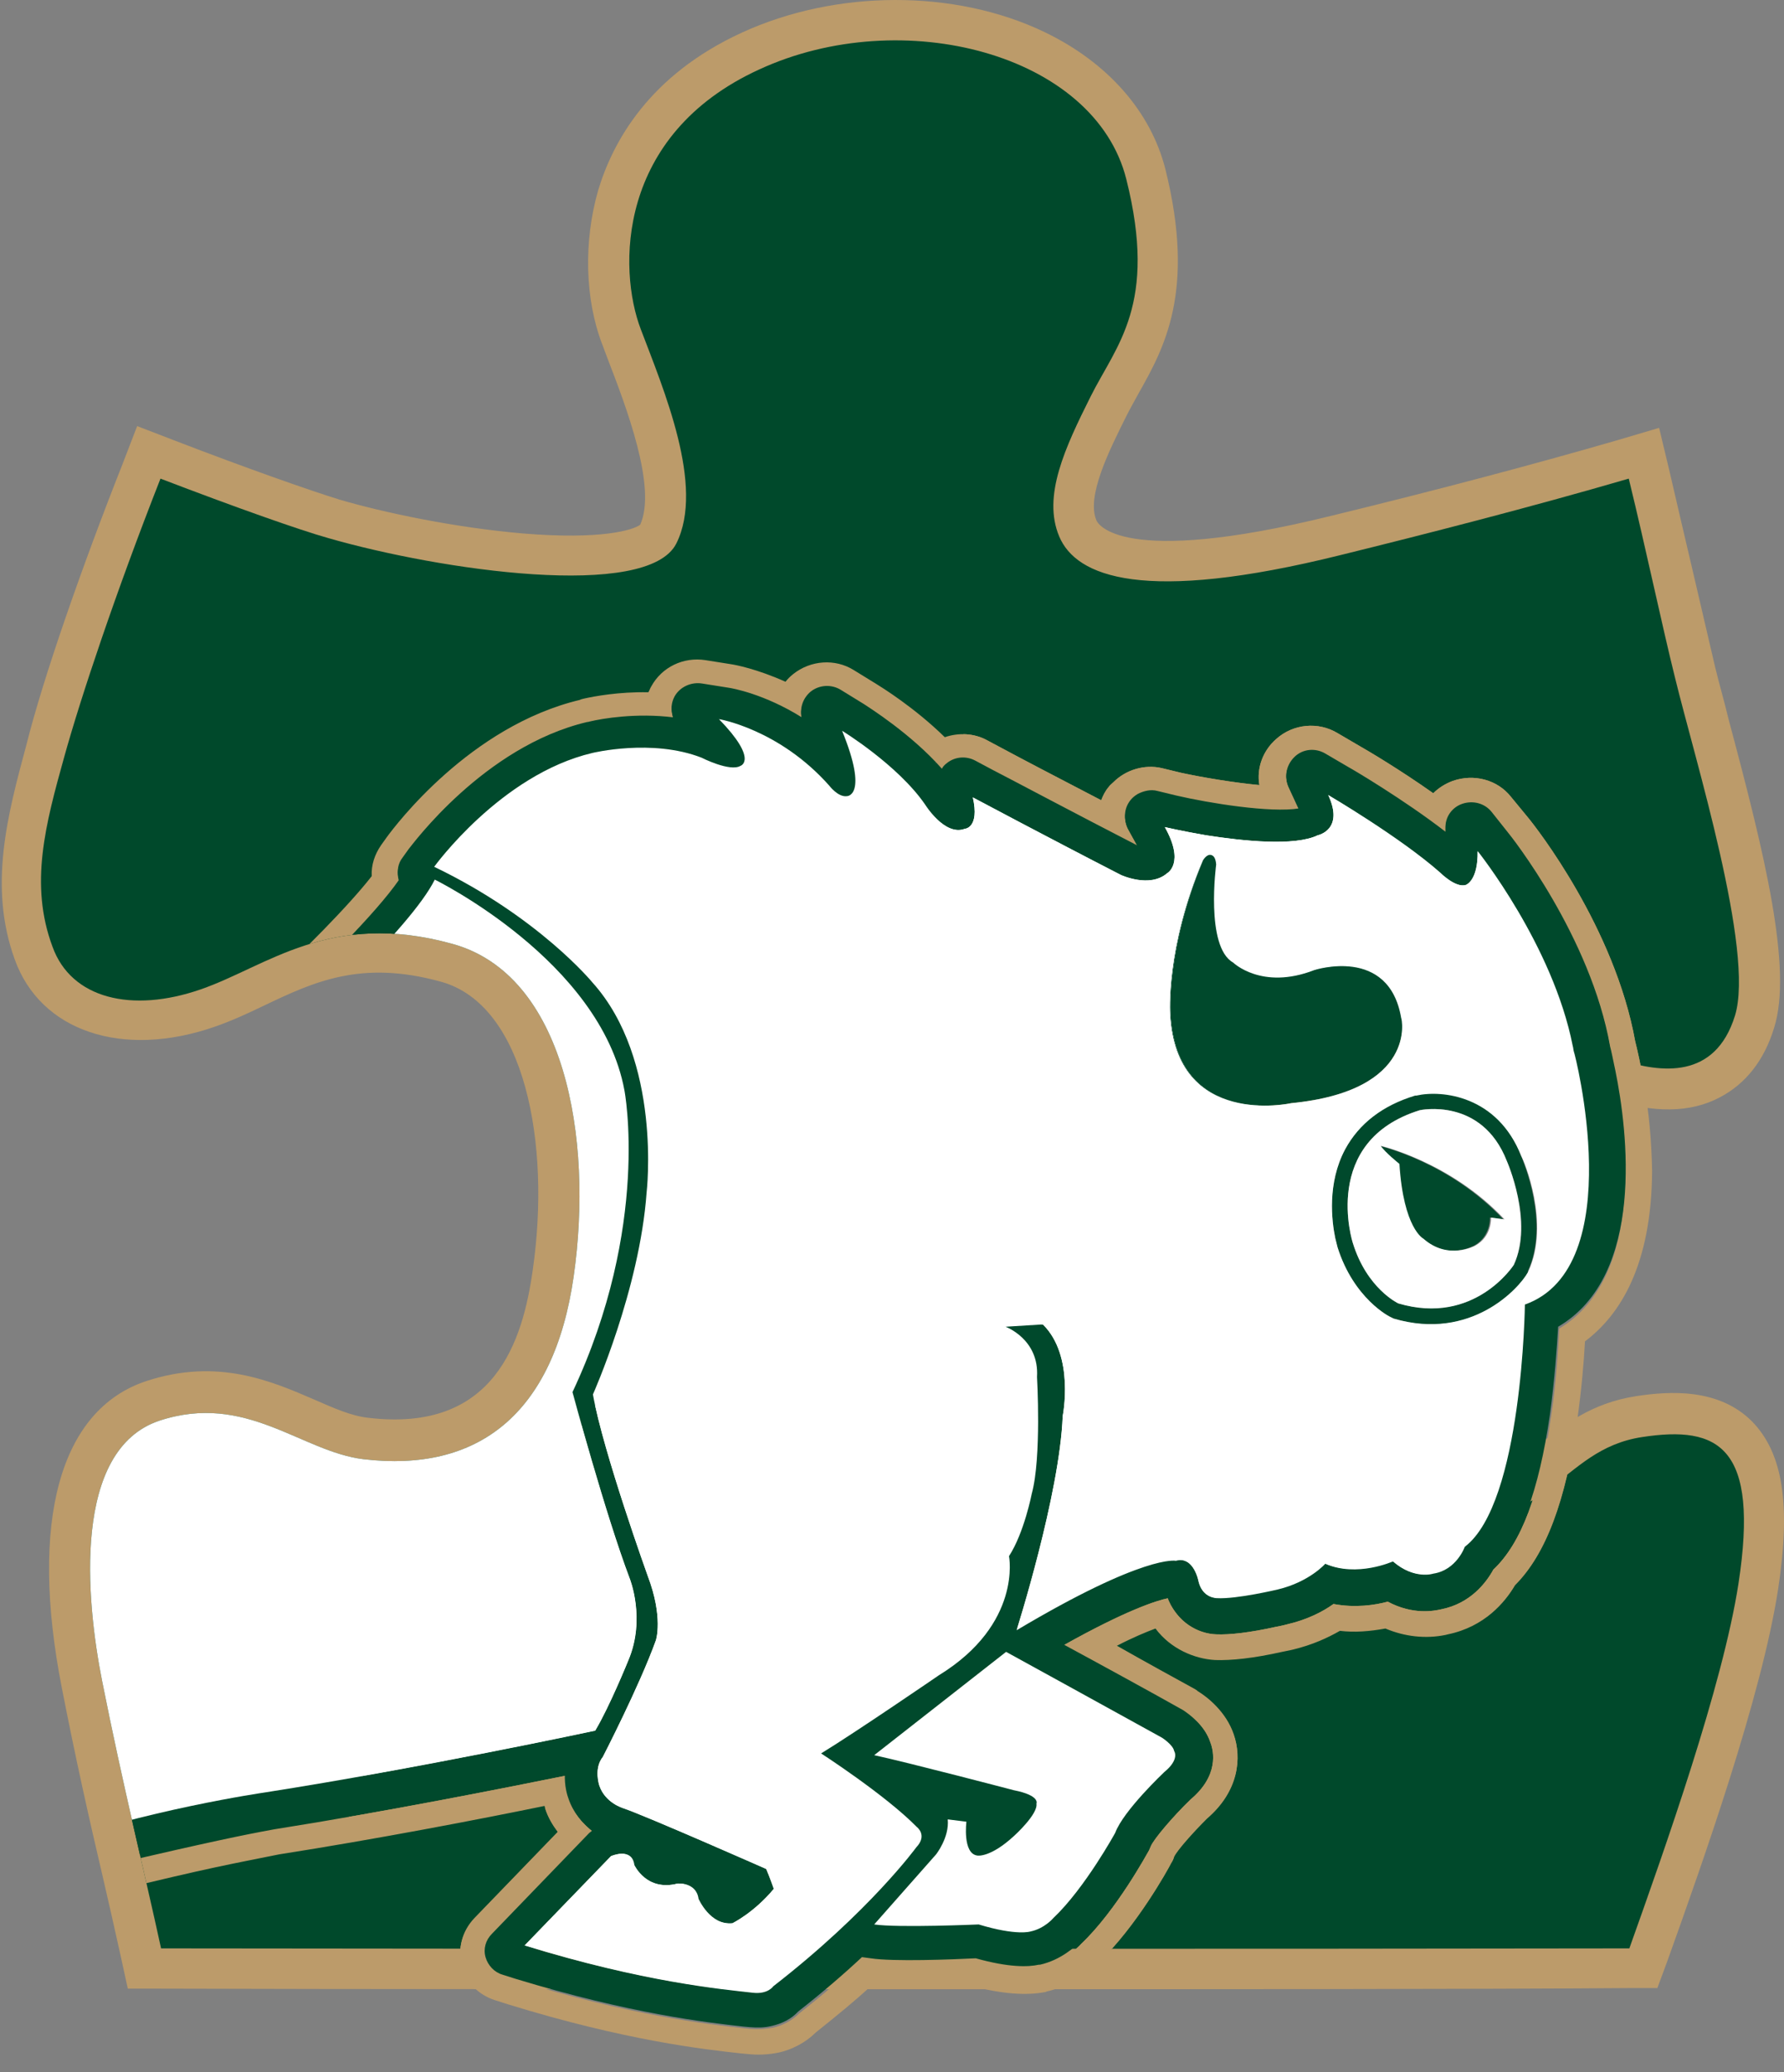 <svg xmlns="http://www.w3.org/2000/svg" xmlns:xlink="http://www.w3.org/1999/xlink" id="uuid-905c67b6-765a-4210-b137-d9f3d438ca26" x="0px" y="0px" viewBox="0 0 305.7 355" style="enable-background:new 0 0 305.7 355;" xml:space="preserve"><rect x="0" y="0" width="305.7" height="355" fill="#808080" stroke="none"/><style type="text/css">	.st0{fill:#BC9B6A;}	.st1{fill:#00492B;}	.st2{clip-path:url(#SVGID_00000128472379168747927740000017011785784040602284_);}	.st3{fill:#FFFFFF;}	.st4{fill:#00492C;}	.st5{fill:#004A2C;}	.st6{clip-path:url(#SVGID_00000053504448176202749090000006479847878375944594_);}</style><g id="uuid-012e17f3-0153-48f7-b1e0-b16f83f6eb18">	<g>		<path class="st0" d="M11,129.7c2.8-10.1,8.8-28.1,16.5-47.7c12.8,4.9,23.8,8.8,28.8,10.2c19.1,5.5,54.7,10.7,59.6,0.9   c4.9-9.8-2.2-26.4-6.1-36.7c-3.9-10.2-4.2-33.3,20.3-44.5c24.5-11.3,57.5-2.7,62.9,18.8c5.4,21.5-1.7,28.4-6.1,37.2   c-4.4,8.8-8.3,17.1-5.4,24c2.9,6.9,14.4,11.6,48.2,3.2c14.2-3.5,32.6-8.2,49.4-13.1c3,12.3,5.8,25.6,7.9,34   c3.4,14,13.7,47,10.3,58c-3.4,11-12.7,9.8-19.6,7.6c-6.8-2.2-20.8-8.8-33.7-7.8c-13,1-29,6.2-34.3,30.8c-6,27.7,4.4,55.5,32.4,57   c24,1.2,24.8-13.2,39.3-15.4c13.1-2,20.1,1.6,16.5,25.1c-2.7,17.5-12.6,45.4-18.7,62.5c-50.6,0.1-188.1,0.1-251.6,0   c-3-13.8-6.5-27.7-10.1-45.8c-2.8-14.1-5.1-39.6,9.8-44.6c14.9-4.9,24.3,5.3,35,6.6c19.5,2.3,32.6-7.6,36-31.3   c3.4-23.8-1.5-51.7-20.8-57c-21-5.8-31.8,3.9-43.1,7.8c-11.8,4.1-22.2,1.6-25.4-7.3C5,151.5,8,140.8,11.1,129.2L11,129.7z"></path>		<path class="st0" d="M158.2,340.8c-48.5,0-98.7,0-130.7-0.1l-5.6,0l-1.2-5.5c-1-4.5-2-9-3.1-13.7c-2.3-9.8-4.6-20-7-32.3   c-5.6-28.5-0.4-47.7,14.5-52.6c12.2-4,21.4,0,28.8,3.2c3.4,1.5,6.4,2.8,9.2,3.1c21.7,2.6,26.5-13.2,28.2-25.4   c3.1-21.5-1.3-45.3-15.7-49.3c-13.7-3.8-21.8,0-30.4,4.1c-2.7,1.3-5.5,2.6-8.4,3.6c-15.8,5.5-29.9,0.8-34.3-11.6   c-4.5-12.5-1.2-24.7,2-36.6l0,0c0,0,0,0,0,0l0,0C7.4,116.1,14,97.2,21,79.5l2.5-6.5l6.5,2.5c12.2,4.7,23.3,8.6,28.2,10.1   c7.5,2.2,19.7,4.8,31.5,5.8c13.4,1.1,18.8-0.6,20-1.5c2.9-6.4-2.4-20.2-5.6-28.5c-0.3-0.8-0.6-1.6-0.9-2.4   c-3-7.8-3.2-17.7-0.7-26.4c2.5-8.3,8.7-19.7,24.6-27c16.1-7.4,36.5-7.5,51.9-0.1c10.8,5.2,18.2,13.6,20.7,23.5   c5.2,20.9-0.2,30.6-4.6,38.4c-0.7,1.3-1.4,2.5-2,3.7c-3.1,6.2-7,14-5.2,18.1c0.2,0.4,3.9,8.1,40.1-0.8c18.9-4.6,35.4-9,49.2-13   l7.1-2.1l1.7,7.1c1.4,6,2.8,12.1,4.2,18c1.4,6,2.7,11.6,3.7,15.9c0.6,2.5,1.5,5.6,2.4,9.3c6.1,22.8,10.9,42.4,7.7,52.5   c-1.7,5.6-4.9,9.6-9.3,11.9c-5.1,2.7-11.3,2.7-19.1,0.3c-1.5-0.5-3.1-1.1-5-1.8c-6.8-2.6-17.2-6.4-26.1-5.7   c-10.6,0.8-23.4,4.4-28,25.3c-3.3,15.1-1.1,29.4,5.8,38.4c4.8,6.2,11.5,9.6,20.1,10.1c11.6,0.6,16.1-3,21.3-7.1   c4.2-3.3,8.9-7.1,16.6-8.3c5.8-0.9,14.2-1.4,19.9,4.3c5.3,5.4,6.7,14.2,4.5,28.7c-2.8,18.3-12.9,46.8-19,63.8l-1.7,4.6l-4.9,0   C253.6,340.8,206.7,340.8,158.2,340.8z M33.1,326.7c64.1,0.1,188.2,0.1,241.1,0c5.9-16.7,14.3-41.1,16.7-56.6   c2-13.3-0.1-16.3-0.6-16.7c-0.4-0.4-2-1.3-7.9-0.4c-4,0.6-6.5,2.6-10,5.4c-6.1,4.9-13.8,11-30.7,10.1   c-12.7-0.7-23.2-6.1-30.5-15.6c-9.5-12.4-12.5-30.6-8.3-49.9c4.8-22.5,18.5-34.7,40.6-36.3c12-0.9,24.1,3.6,32.1,6.6   c1.7,0.6,3.2,1.2,4.4,1.6c4.9,1.6,7.3,1.2,8.3,0.6c1-0.5,1.8-1.7,2.4-3.7c2.2-7.1-4.6-32.5-7.9-44.7c-1-3.7-1.8-6.9-2.5-9.6   c-1.1-4.3-2.4-10.1-3.8-16.1c-0.8-3.5-1.6-7.2-2.5-10.8c-12.4,3.5-26.7,7.2-42.6,11.2c-16.5,4.1-29,5.5-38.3,4.2   c-11.5-1.5-16.2-7.1-18.1-11.5c-4.3-10.1,1.2-21,5.6-29.8c0.8-1.5,1.6-2.9,2.3-4.3c3.8-6.7,7.1-12.6,3.2-28.1   C184.3,25,178,20.5,173,18.2c-11.8-5.7-27.5-5.6-40,0.2c-21.2,9.7-19.2,29-16.7,35.6c0.3,0.8,0.6,1.5,0.9,2.3   c4.6,11.9,10.9,28.2,4.9,40c-3.7,7.4-13.6,10.3-31.2,9.1c-13.5-0.9-27.8-3.9-36.6-6.5c-4.4-1.3-12.9-4.2-22.8-8   c-6.7,17.7-11.5,32.2-13.6,40l0,0c-2.9,10.8-5.5,20.2-2.4,28.7c1.9,5.4,9.7,5.5,16.5,3.1c2.2-0.8,4.6-1.9,7.1-3.1   c9.6-4.5,21.4-10.1,40.2-4.9c11.3,3.1,19.5,12.2,23.8,26.3c3.3,11,4.1,24.7,2.1,38.4c-3.5,24.2-17.1,37.6-37.6,37.6   c-2,0-4-0.1-6.1-0.4c-4.8-0.6-9-2.4-13.1-4.1c-6.3-2.7-11.8-5.1-18.9-2.8c-8,2.6-8.3,20.2-5.1,36.5c2.4,12.1,4.7,22.1,6.9,31.9   C31.8,321.2,32.5,324,33.1,326.7z"></path>	</g>	<g>		<path class="st1" d="M11,129.7c2.8-10.1,8.8-28.1,16.5-47.7c12.8,4.9,23.8,8.8,28.8,10.2c19.1,5.5,54.7,10.7,59.6,0.9   c4.9-9.8-2.2-26.4-6.1-36.7c-3.9-10.2-4.2-33.3,20.3-44.5c24.5-11.3,57.5-2.7,62.9,18.8c5.4,21.5-1.7,28.4-6.1,37.2   c-4.4,8.8-8.3,17.1-5.4,24c2.9,6.9,14.4,11.6,48.2,3.2c14.2-3.5,32.6-8.2,49.4-13.1c3,12.3,5.8,25.6,7.9,34   c3.4,14,13.7,47,10.3,58c-3.4,11-12.7,9.8-19.6,7.6c-6.8-2.2-20.8-8.8-33.7-7.8c-13,1-29,6.2-34.3,30.8c-6,27.7,4.4,55.5,32.4,57   c24,1.2,24.8-13.2,39.3-15.4c13.1-2,20.1,1.6,16.5,25.1c-2.7,17.5-12.6,45.4-18.7,62.5c-50.6,0.1-188.1,0.1-251.6,0   c-3-13.8-6.5-27.7-10.1-45.8c-2.8-14.1-5.1-39.6,9.8-44.6c14.9-4.9,24.3,5.3,35,6.6c19.5,2.3,32.6-7.6,36-31.3   c3.4-23.8-1.5-51.7-20.8-57c-21-5.8-31.8,3.9-43.1,7.8c-11.8,4.1-22.2,1.6-25.4-7.3C5,151.5,7.8,141.2,11,129.7L11,129.7z"></path>	</g>	<g>		<defs>			<path id="SVGID_1_" d="M11,129.7c2.8-10.1,8.8-28.1,16.5-47.7c12.8,4.9,23.8,8.8,28.8,10.2c19.1,5.5,54.7,10.7,59.6,0.9    c4.9-9.8-2.2-26.4-6.1-36.7c-3.9-10.2-4.2-33.3,20.3-44.5c24.5-11.3,57.5-2.7,62.9,18.8c5.4,21.5-1.7,28.4-6.1,37.2    c-4.4,8.8-8.3,17.1-5.4,24c2.9,6.9,14.4,11.6,48.2,3.2c14.2-3.5,32.6-8.2,49.4-13.1c3,12.3,5.8,25.6,7.9,34    c3.4,14,13.7,47,10.3,58c-3.4,11-12.7,9.8-19.6,7.6c-6.8-2.2-20.8-8.8-33.7-7.8c-13,1-29,6.2-34.3,30.8c-6,27.7,4.4,55.5,32.4,57    c24,1.2,24.8-13.2,39.3-15.4c13.1-2,20.1,1.6,16.5,25.1c-2.7,17.5-12.6,45.4-18.7,62.5c-50.6,0.1-188.1,0.1-251.6,0    c-3-13.8-6.5-27.7-10.1-45.8c-2.8-14.1-5.1-39.6,9.8-44.6c14.9-4.9,24.3,5.3,35,6.6c19.5,2.3,32.6-7.6,36-31.3    c3.4-23.8-1.5-51.7-20.8-57c-21-5.8-31.8,3.9-43.1,7.8c-11.8,4.1-22.2,1.6-25.4-7.3C5,151.5,7.8,141.2,11,129.7L11,129.7z"></path>		</defs>		<clipPath id="SVGID_00000096021120730319983410000009583262541511564417_">			<use xlink:href="#SVGID_1_" style="overflow:visible;"></use>		</clipPath>		<g style="clip-path:url(#SVGID_00000096021120730319983410000009583262541511564417_);">			<g>				<path class="st0" d="M281.8,186.3c-0.6-3.8-1.3-6.7-1.6-7.9c-3.5-19.4-16.9-36.6-18.5-38.5l-2.8-3.4c-2.3-2.9-6.3-4-10-2.7     c-1.3,0.5-2.4,1.2-3.3,2.1c-5.8-4.1-11.4-7.4-12.3-7.9l-4.1-2.4c-3.3-2-7.6-1.6-10.5,1c-2.3,2-3.4,5-2.9,7.9     c-4.3-0.4-9.7-1.3-13.4-2.1l-3.3-0.8c-3-0.7-6.2,0.3-8.3,2.4c-0.3,0.3-0.6,0.5-0.8,0.8c-0.6,0.7-1,1.5-1.3,2.3     c-7.5-3.9-14.2-7.4-16.6-8.7l-3-1.6c-2.2-1.2-4.9-1.3-7.2-0.5c-5.2-5.1-10.9-8.6-11.7-9.1l-3.9-2.4c-3.2-2-7.4-1.7-10.4,0.7     c-0.5,0.4-0.9,0.8-1.3,1.3c-4.9-2.2-8.6-2.9-9.3-3l-4.4-0.7c-3.8-0.6-7.5,1.2-9.3,4.5c-0.2,0.3-0.3,0.7-0.5,1     c-5.1-0.1-9.3,0.7-11.1,1.1c-0.3,0.1-0.5,0.1-0.6,0.2c-18.9,4.5-31.7,21.6-33.1,23.5l-1,1.4c-1.1,1.6-1.7,3.4-1.6,5.3     c-3.8,4.9-11.8,13-18.7,19.3c-4,3.6-15.4,14.4-24.7,23.5c0,2,0,4,0,6c9.8-9.5,23.2-22.4,27.7-26.4c6.5-5.8,16.4-15.7,20.4-21.5     c0-0.1-0.1-0.2-0.1-0.3c-0.3-1.2-0.1-2.5,0.7-3.5l1-1.4c0.5-0.7,12.9-17.7,30.6-21.8c0,0,0.2-0.1,0.5-0.1     c2.1-0.4,7.9-1.5,14.3-0.7c-0.4-1.2-0.4-2.5,0.2-3.6c0.9-1.6,2.8-2.6,4.7-2.2l4.4,0.7c0.8,0.1,6.3,1.1,12.7,5.1     c-0.4-1.6,0.2-3.3,1.5-4.4c1.5-1.2,3.6-1.3,5.2-0.3l3.9,2.4c0.9,0.6,8.1,5.1,13.4,11.1c0.3-0.4,0.6-0.7,0.9-1     c1.4-1,3.3-1.2,4.8-0.4l3,1.6c3.2,1.7,14.6,7.7,24.9,13c0-0.1-0.1-0.1-0.1-0.2l-1.6-2.9c-0.8-1.5-0.7-3.3,0.4-4.7     c0.4-0.4,0.8-0.8,1.3-1.1c1-0.6,2.1-0.8,3.3-0.5l3.3,0.8c5.6,1.3,16.1,3,21,2.2l-1.8-3.9c-0.8-1.7-0.4-3.8,1.1-5     c1.5-1.3,3.6-1.5,5.2-0.5l4.1,2.4c0.4,0.3,9.4,5.6,16.5,11l0-0.6c-0.1-1.9,1.1-3.6,2.9-4.2c1.8-0.6,3.8-0.1,5,1.4l2.7,3.4     c0.6,0.7,14.3,18,17.6,36.8c0.2,0.7,0.5,2.2,0.9,4.1c2,10.3,5.1,35.1-9.6,43.9c-0.2,3.5-0.5,9.1-1.4,15     c-1.9,13.2-5.1,21.8-9.9,26.3c-1.2,2.2-3.9,5.8-8.9,6.8c-1.3,0.3-4.9,1-9.2-1.3c-2.2,0.6-5.6,1.1-9.3,0.4     c-1.8,1.3-4.5,2.7-8,3.5c0,0-0.7,0.2-1.8,0.4c-4.5,1-8,1.4-10.3,1.3c-3.1-0.1-6.8-2.1-8.2-6.2c-2,0.4-7.3,2.1-18,8.1     c6.3,3.5,15.8,8.7,20.4,11.2c0.1,0,0.1,0.1,0.2,0.1c1.4,0.9,3.7,2.6,4.6,5.3c0.6,1.5,1.5,5.7-3.4,9.8c-3.1,3-6.3,6.8-6.8,8     c-0.1,0.2-0.2,0.5-0.3,0.7c-0.3,0.5-5.6,10.3-11.6,16c-0.8,0.9-3.3,3.1-6.9,3.9c-0.1,0-0.2,0-0.2,0c-1.8,0.4-5.1,0.5-10.8-1.1     c-4,0.2-14.1,0.5-18,0l-1.5-0.2c-3.1,2.9-6.7,6-10.9,9.3c-1.2,1.2-2.8,2.1-4.6,2.5c-1.2,0.2-2.4,0.3-3.7,0.2l-1.1-0.1     c-6.3-0.7-19.5-2.2-39.1-8.2l-2.2-0.7c-1.4-0.4-2.5-1.6-2.9-3c-0.4-1.4,0-3,1.1-4l16.6-17.2c0.2-0.2,0.4-0.4,0.6-0.5     c-1.7-1.3-3.3-3.1-4.1-5.5c-0.2-0.5-0.7-2.1-0.6-4.2c-10.4,2.1-31,6.2-50,9.2c-5.5,1-11.2,2.2-27.6,6c0,1.5,0,3.1,0,4.6     c16.8-4.1,20-4.6,28.4-6.3c16.6-2.6,34.3-6,45.5-8.3c0.1,0.1,0.1,0.3,0.1,0.4c0.5,1.6,1.3,2.9,2.2,4.1l-14.3,14.8     c-2.1,2.2-2.9,5.2-2.2,8.1c0.7,2.9,2.9,5.1,5.8,6l2.2,0.7c20.1,6.2,33.5,7.7,39.9,8.4l1.1,0.1c1.8,0.2,3.5,0.1,5.1-0.2     c2.5-0.5,4.9-1.8,6.6-3.5c3.5-2.8,6.7-5.4,9.4-7.9c4.2,0.5,12.2,0.3,17.5,0c5,1.3,9.1,1.6,12.3,1c0.1,0,0.2,0,0.3-0.1     c4.6-1,7.7-3.8,9-5.1c6.4-6.1,11.8-15.8,12.4-17c0.2-0.3,0.4-0.7,0.5-1.1c0.6-1.2,3.3-4.2,5.6-6.5c5.5-4.7,6-10.4,4.6-14.4     c-1.3-3.8-4.4-6.3-6.2-7.4c0,0-0.1-0.1-0.1-0.1c-0.1-0.1-0.2-0.1-0.3-0.2c-3.1-1.7-8.4-4.6-13.5-7.5c2.9-1.5,5.1-2.4,6.7-3     c2.6,3.5,6.7,5.2,10.2,5.4c2.8,0.1,6.6-0.3,11.5-1.4c1.1-0.2,1.9-0.4,1.9-0.4c3.3-0.8,5.9-2,8-3.2c2.5,0.3,5.1,0.1,7.8-0.4     c3.3,1.4,6.9,1.8,10.3,1.1c0.1,0,0.3-0.1,0.4-0.1c6.3-1.3,9.8-5.5,11.5-8.4c5.3-5.3,8.7-14.4,10.7-28.4c0.7-5,1.1-9.7,1.3-13.3     c6-4.5,11.4-13,11.5-29.2C283,195.2,282.5,190.3,281.8,186.3L281.8,186.3z"></path>			</g>			<g>				<path class="st3" d="M230.5,196.9c-3.1,5.8-2.3,12.2-1.7,15.2c0.2,0.9,0.4,1.5,0.4,1.6c2.7,8.8,8.9,11.9,9.2,12l0.2,0.1l0.2,0.1     c13.3,4,21.6-5.2,23-7.9l0-0.1l0-0.1c3.8-8.2-0.8-18.9-1.2-19.9c-4.1-10.4-13.5-11.3-18-10.4l-0.1,0l-0.1,0     C236.8,189.4,232.8,192.5,230.5,196.9L230.5,196.9z M243.3,190.2c0,0,10.6-2.3,14.9,8.7c0,0,4.7,10.4,1.2,17.8     c0,0-6.7,10.4-19.8,6.6c0,0-5.3-2.6-7.8-10.4C231.8,212.9,226.2,195.5,243.3,190.2L243.3,190.2z"></path>			</g>			<g>				<path class="st3" d="M239.6,199.4c0.7,11.1,4.1,12.8,4.1,12.8c4.3,3.8,8.9,1.2,8.9,1.2c2.9-1.6,2.7-4.8,2.7-4.8l2.3,0.3     c-9.3-9.9-21.3-12.6-21.3-12.6C237.2,197.4,239.6,199.4,239.6,199.4L239.6,199.4z"></path>			</g>			<g>				<path class="st3" d="M200.6,173.7c1,19.7,20.7,15.3,20.7,15.3c21.8-2.2,18.9-14.7,18.9-14.7c-2.2-12.3-14.9-8.2-14.9-8.2     c-9,3.5-13.9-1.3-13.9-1.3c-4.8-2.8-2.9-16.8-2.9-16.8c-0.1-1.2-0.5-1.4-0.8-1.6c-0.8-0.3-1.5,0.9-1.5,0.9     C199.8,162.5,200.6,173.7,200.6,173.7L200.6,173.7z"></path>			</g>			<g>				<path class="st4" d="M276.8,183.4c-0.4-1.9-0.7-3.4-0.9-4.1c-3.3-18.8-17-36.1-17.6-36.8l-2.7-3.4c-1.2-1.5-3.2-2-5-1.4     c-1.8,0.6-3,2.3-2.9,4.2l0,0.6c-7.1-5.5-16.1-10.8-16.5-11l-4.1-2.4c-1.7-1-3.8-0.8-5.2,0.5s-1.9,3.3-1.1,5l1.8,3.9     c-4.9,0.8-15.4-0.9-21-2.2l-3.3-0.8c-1.1-0.3-2.3,0-3.3,0.5c-0.5,0.3-0.9,0.6-1.3,1.1c-1.1,1.4-1.2,3.2-0.4,4.7l1.6,2.9     c0,0.1,0.1,0.1,0.1,0.2c-10.3-5.3-21.6-11.3-24.9-13l-3-1.6c-1.5-0.8-3.4-0.7-4.8,0.4c-0.4,0.3-0.7,0.6-0.9,1     c-5.3-6-12.5-10.5-13.4-11.1l-3.9-2.4c-1.6-1-3.7-0.9-5.2,0.3c-1.3,1.1-1.9,2.8-1.5,4.4c-6.4-4-11.9-5-12.7-5.1l-4.4-0.7     c-1.9-0.3-3.8,0.6-4.7,2.2c-0.6,1.1-0.7,2.4-0.2,3.6c-6.4-0.8-12.2,0.2-14.3,0.7c-0.3,0.1-0.5,0.1-0.5,0.1     c-17.7,4.2-30,21.1-30.6,21.8l-1,1.4c-0.8,1-1,2.3-0.7,3.5c0,0.1,0.1,0.2,0.1,0.3c-4,5.8-14,15.7-20.4,21.5     c-4.5,4-17.9,16.9-27.7,26.4c0,2.4,0,4.8,0,7.2c9.7-9.4,26.2-25.3,31.2-29.8c0,0,18.9-17,23-25.3c0,0,28.3,14,32.5,36.1     c0,0,4.5,23.2-8.9,51.7c0,0,5.6,20.8,9.8,31.9c0,0,2.8,6.8-0.2,14c0,0-3.2,8-5.7,12.1c0,0-29.8,6.4-56.7,10.6     c0,0-9.4,1.3-26.1,5.3c0,2.3,0,4.5,0,6.6c16.8-4.2,26.4-5.7,27.6-6c19-3,39.6-7.1,50-9.2c-0.1,2,0.4,3.7,0.6,4.2     c0.8,2.4,2.4,4.3,4.1,5.5c-0.2,0.2-0.4,0.3-0.6,0.5l-16.6,17.2c-1.1,1.1-1.5,2.6-1.1,4c0.4,1.4,1.5,2.6,2.9,3l2.2,0.7     c19.7,6,32.8,7.5,39.1,8.2l1.1,0.1c1.3,0.1,2.5,0.1,3.7-0.2c1.8-0.4,3.4-1.2,4.6-2.5c4.2-3.3,7.8-6.4,10.9-9.3l1.5,0.2     c3.9,0.6,14,0.2,18,0c5.7,1.6,9,1.5,10.8,1.1c0,0,0.1,0,0.2,0c3.6-0.8,6-3.1,6.9-3.9c6-5.7,11.4-15.5,11.6-16     c0.1-0.2,0.2-0.5,0.3-0.7c0.5-1.3,3.7-5.1,6.8-8c4.8-4,3.9-8.2,3.4-9.8c-0.9-2.6-3.2-4.4-4.6-5.3c-0.1,0-0.1-0.1-0.2-0.1     c-4.6-2.6-14.1-7.8-20.4-11.2c10.8-6.1,16.1-7.7,18-8.1c1.4,4.1,5.2,6.1,8.2,6.2c2.4,0.1,5.8-0.3,10.3-1.3     c1.1-0.2,1.8-0.4,1.8-0.4c3.5-0.8,6.2-2.3,8-3.5c3.7,0.7,7.1,0.1,9.3-0.4c4.3,2.3,8,1.6,9.2,1.3c5.1-0.9,7.7-4.6,8.9-6.8     c4.8-4.5,8-13.1,9.9-26.3c0.8-5.9,1.2-11.5,1.4-15C282,218.5,278.9,193.7,276.8,183.4L276.8,183.4z M199.1,297.5     c0,0,1.9,1.2,2.1,2.3c0,0,1,1.5-1.7,3.6c0,0-7,6.7-8.4,10.4c0,0-5.2,9.5-10.6,14.6c0,0-1.6,1.8-3.9,2.3c0,0-2.3,0.7-8.9-1.2     c0,0-13.7,0.6-17.9,0l10.6-12c0,0,2.3-2.9,2-6l3.2,0.4c0,0-0.7,5.5,1.9,5.8c0,0,2.3,0.5,6.3-3.4c0,0,4.1-3.6,3.8-5.5     c0,0,0.8-1.4-3.9-2.3c0,0-17.9-4.7-23.9-6l22.6-17.8C172.4,282.8,191.7,293.4,199.1,297.5L199.1,297.5z M261,223.4     c0,0-0.4,34-10.3,41.5c0,0-1.4,4-5.4,4.6c0,0-3.2,1.1-6.9-2.1c0,0-6.2,2.8-11.6,0.4c0,0-2.7,3.1-8.1,4.4c0,0-7.1,1.7-10.5,1.5     c0,0-2.4,0-3.1-2.8c0,0-0.9-4.5-3.9-3.6c0,0-5.4-1.3-27.3,11.9c0,0,7.4-23.3,7.9-36.7c0,0,2.1-10.4-3.4-15.7l-6.4,0.4     c0,0,5.9,2.1,5.4,8.6c0,0,0.8,13.8-0.9,20c0,0-1.3,6.7-3.9,10.7c0,0,2.3,11.6-12,20.4c0,0-14.2,9.8-20.2,13.4     c0,0,11,7.1,16.4,12.6c0,0,1.9,1.4-0.1,3.5c0,0-7.9,11-24.5,23.8c0,0-0.9,1.4-3.5,1.1c-5.3-0.6-18.7-1.8-39.1-8.1l14.8-15.3     c0,0,3.6-1.6,4,1.5c0,0,2.1,4.6,7.4,3.2c0,0,3.2-0.3,3.6,2.6c0,0,2,4.6,5.8,4.2c0,0,3.6-1.8,7.1-5.9c0,0-0.6-2-1.3-3.4     c0,0-20.3-9-24.4-10.4c0,0-3.1-0.9-4.1-3.9c0,0-1-2.8,0.6-4.9c0,0,6.4-12.2,9.1-20c0,0,1.3-3.9-1.4-11c0,0-7.6-21.1-9.4-31.1     c0,0,8.1-17.9,9.2-34.6c0,0,2.7-22.7-9.3-36c0,0-9.2-11.2-27.1-19.8c0,0,11.4-15.8,27.1-19.5c0,0,10.2-2.5,18.7,0.8     c0,0,4.9,2.5,6.7,1.4c0,0,3.1-1.1-3.7-8c0,0,10.3,1.7,18.9,11.4c0,0,1.5,2,3,1.8c0,0,3.8,0.1-0.8-11.2c0,0,9.5,5.8,14.2,12.6     c0,0,3.4,5.5,6.8,4.2c0,0,2.7-0.1,1.4-5.4c0,0,13.3,7,25.4,13.3c0,0,4.9,2.3,7.9-0.3c0,0,3.1-1.7-0.4-7.9c0,0,3.1,0.7,7.1,1.4     c6.3,1,15.1,2,19.1,0c0,0,4.6-0.9,1.8-6.9c0,0,12.3,7.3,19.2,13.3c0,0,2.6,2.7,4.4,2.1c0,0,2.1-0.7,2-5.8     c0,0,12.9,16.1,16.3,33.4c0.1,0.3,0.1,0.7,0.2,1C269.7,180.2,279.2,217.1,261,223.4L261,223.4z"></path>			</g>			<g>				<path class="st3" d="M45.3,307.1c26.9-4.2,56.7-10.6,56.7-10.6c2.5-4.2,5.7-12.1,5.7-12.1c3-7.1,0.2-14,0.2-14     c-4.2-11.1-9.8-31.9-9.8-31.9c13.4-28.5,8.9-51.7,8.9-51.7c-4.1-22.2-32.5-36.1-32.5-36.1c-4.1,8.3-23,25.3-23,25.3     c-5,4.5-39.7,24.8-49.4,34.2C2.1,246.9,7,285,7,316.5C24.6,310.1,45.3,307.1,45.3,307.1L45.3,307.1z"></path>			</g>			<g>				<path class="st4" d="M231.8,212.9c2.4,7.9,7.8,10.4,7.8,10.4c13.1,3.9,19.8-6.6,19.8-6.6c3.4-7.4-1.2-17.8-1.2-17.8     c-4.3-11-14.9-8.7-14.9-8.7C226.2,195.5,231.8,212.9,231.8,212.9L231.8,212.9z M257.8,208.9l-2.3-0.3c0,0,0.2,3.2-2.7,4.8     c0,0-4.6,2.6-8.9-1.2c0,0-3.4-1.7-4.1-12.8c0,0-2.5-2-3.2-3.1C236.5,196.3,248.5,199,257.8,208.9z"></path>			</g>			<g>				<path class="st5" d="M260.7,197.8c0,0,0,0.1,0,0.1l0,0L260.7,197.8z"></path>			</g>			<g>				<path class="st3" d="M269.7,180.2c-0.1-0.3-0.1-0.7-0.2-1c-3.4-17.3-16.3-33.4-16.3-33.4c0.1,5.1-2,5.8-2,5.8     c-1.7,0.6-4.4-2.1-4.4-2.1c-6.9-6.1-19.2-13.3-19.2-13.3c2.8,6-1.8,6.9-1.8,6.9c-3.9,1.9-12.7,1-19.1,0     c-4.1-0.7-7.1-1.4-7.1-1.4c3.5,6.2,0.4,7.9,0.4,7.9c-3,2.6-7.9,0.3-7.9,0.3c-12.1-6.2-25.4-13.3-25.4-13.3     c1.2,5.3-1.4,5.4-1.4,5.4c-3.4,1.3-6.8-4.2-6.8-4.2c-4.7-6.8-14.2-12.6-14.2-12.6c4.6,11.3,0.8,11.2,0.8,11.2     c-1.5,0.2-3-1.8-3-1.8c-8.6-9.7-18.9-11.4-18.9-11.4c6.8,7,3.7,8,3.7,8c-1.8,1.1-6.7-1.4-6.7-1.4c-8.5-3.3-18.7-0.8-18.7-0.8     c-15.7,3.7-27.1,19.5-27.1,19.5c17.9,8.6,27.1,19.8,27.1,19.8c12,13.3,9.3,36,9.3,36c-1.2,16.7-9.2,34.6-9.2,34.6     c1.8,10,9.4,31.1,9.4,31.1c2.7,7.1,1.4,11,1.4,11c-2.8,7.8-9.1,20-9.1,20c-1.6,2-0.6,4.9-0.6,4.9c1,3,4.1,3.9,4.1,3.9     c4.1,1.4,24.5,10.4,24.5,10.4c0.6,1.4,1.3,3.4,1.3,3.4c-3.4,4.1-7.1,5.9-7.1,5.9c-3.8,0.4-5.8-4.2-5.8-4.2     c-0.4-2.9-3.6-2.6-3.6-2.6c-5.3,1.4-7.4-3.2-7.4-3.2c-0.4-3.1-4-1.5-4-1.5l-14.8,15.3c20.4,6.3,33.8,7.5,39.1,8.1     c2.6,0.3,3.5-1.1,3.5-1.1c16.5-12.8,24.5-23.8,24.5-23.8c2-2.1,0.1-3.5,0.1-3.5c-5.4-5.5-16.4-12.6-16.4-12.6     c5.9-3.6,20.2-13.4,20.2-13.4c14.3-8.8,12-20.4,12-20.4c2.6-4,3.9-10.7,3.9-10.7c1.7-6.2,0.9-20,0.9-20c0.4-6.5-5.4-8.6-5.4-8.6     l6.4-0.4c5.5,5.4,3.4,15.7,3.4,15.7c-0.5,13.4-7.9,36.7-7.9,36.7c22-13.1,27.3-11.9,27.3-11.9c3.1-0.9,3.9,3.6,3.9,3.6     c0.7,2.8,3.1,2.8,3.1,2.8c3.4,0.2,10.5-1.5,10.5-1.5c5.4-1.3,8.1-4.4,8.1-4.4c5.4,2.4,11.6-0.4,11.6-0.4     c3.7,3.2,6.9,2.1,6.9,2.1c4-0.6,5.4-4.6,5.4-4.6c9.9-7.5,10.3-41.5,10.3-41.5C279.3,217.1,269.8,180.2,269.7,180.2L269.7,180.2z      M221.2,189c0,0-19.7,4.4-20.7-15.3c0,0-0.8-11.2,5.6-26.3c0,0,0.7-1.2,1.5-0.9c0.3,0.1,0.7,0.4,0.8,1.6c0,0-1.9,14.1,2.9,16.8     c0,0,4.9,4.8,13.9,1.3c0,0,12.8-4.2,14.9,8.2C240.2,174.4,243,186.9,221.2,189L221.2,189z M261.9,217.8L261.9,217.8l-0.1,0.2     c-1.5,2.7-9.7,11.8-23,7.9l-0.2-0.1l-0.2-0.1c-0.3-0.1-6.4-3.2-9.2-12c0-0.1-0.2-0.7-0.4-1.6c-0.6-2.9-1.4-9.4,1.7-15.2     c2.4-4.4,6.4-7.5,12-9.2l0.1,0l0.1,0c4.4-1,13.9,0,18,10.4l0,0l0,0C261.1,198.8,265.7,209.5,261.9,217.8L261.9,217.8z"></path>			</g>			<g>				<path class="st4" d="M149.8,300.7c6,1.3,23.9,6,23.9,6c4.6,0.9,3.9,2.3,3.9,2.3c0.3,1.8-3.8,5.5-3.8,5.5     c-4.1,3.8-6.3,3.4-6.3,3.4c-2.6-0.3-1.9-5.8-1.9-5.8l-3.2-0.4c0.3,3.1-2,6-2,6l-10.6,12c4.1,0.6,17.9,0,17.9,0     c6.6,2,8.9,1.2,8.9,1.2c2.4-0.5,3.9-2.3,3.9-2.3c5.4-5.1,10.6-14.6,10.6-14.6c1.4-3.8,8.4-10.4,8.4-10.4     c2.7-2.2,1.7-3.6,1.7-3.6c-0.2-1.1-2.1-2.3-2.1-2.3c-7.4-4.1-26.7-14.7-26.7-14.7L149.8,300.7L149.8,300.7z"></path>			</g>		</g>	</g>	<g>		<defs>			<path id="SVGID_00000092436863336233703100000010130413610778785951_" d="M211.5,354.1c-6.7,1.1-48.8,0.8-85.9,0.8    s-74.6-0.8-74.6-0.8s5.9-39.9,13.6-56.7s36.5-54.5,48.3-72.5c11.8-18,32.4-98.6,67.2-107.9s102.8-1.3,117.1,57    s4.7,101.7-34.8,129.8S212,346.5,212,346.5L211.5,354.1z"></path>		</defs>		<clipPath id="SVGID_00000152233249015244737310000004917414430915808420_">			<use xlink:href="#SVGID_00000092436863336233703100000010130413610778785951_" style="overflow:visible;"></use>		</clipPath>		<g style="clip-path:url(#SVGID_00000152233249015244737310000004917414430915808420_);">			<g>				<path class="st0" d="M281.8,186.3c-0.6-3.8-1.3-6.7-1.6-7.9c-3.5-19.4-16.9-36.6-18.5-38.5l-2.8-3.4c-2.3-2.9-6.3-4-10-2.7     c-1.3,0.5-2.4,1.2-3.3,2.1c-5.8-4.1-11.4-7.4-12.3-7.9l-4.1-2.4c-3.3-2-7.6-1.6-10.5,1c-2.3,2-3.4,5-2.9,7.9     c-4.3-0.4-9.7-1.3-13.4-2.1l-3.3-0.8c-3-0.7-6.2,0.3-8.3,2.4c-0.3,0.3-0.6,0.5-0.8,0.8c-0.6,0.7-1,1.5-1.3,2.3     c-7.5-3.9-14.2-7.4-16.6-8.7l-3-1.6c-2.2-1.2-4.9-1.3-7.2-0.5c-5.2-5.1-10.9-8.6-11.7-9.1l-3.9-2.4c-3.2-2-7.4-1.7-10.4,0.7     c-0.5,0.4-0.9,0.8-1.3,1.3c-4.9-2.2-8.6-2.9-9.3-3l-4.4-0.7c-3.8-0.6-7.5,1.2-9.3,4.5c-0.2,0.3-0.3,0.7-0.5,1     c-5.1-0.1-9.3,0.7-11.1,1.1c-0.3,0.1-0.5,0.1-0.6,0.2c-18.9,4.5-31.7,21.6-33.1,23.5l-1,1.4c-1.1,1.6-1.7,3.4-1.6,5.3     c-3.8,4.9-11.8,13-18.7,19.3c-4,3.6-15.4,14.4-24.7,23.5c0,2,0,4,0,6c9.8-9.5,23.2-22.4,27.7-26.4c6.5-5.8,16.4-15.7,20.4-21.5     c0-0.1-0.1-0.2-0.1-0.3c-0.3-1.2-0.1-2.5,0.7-3.5l1-1.4c0.5-0.7,12.9-17.7,30.6-21.8c0,0,0.2-0.1,0.5-0.1     c2.1-0.4,7.9-1.5,14.3-0.7c-0.4-1.2-0.4-2.5,0.2-3.6c0.9-1.6,2.8-2.6,4.7-2.2l4.4,0.7c0.8,0.1,6.3,1.1,12.7,5.1     c-0.4-1.6,0.2-3.3,1.5-4.4c1.5-1.2,3.6-1.3,5.2-0.3l3.9,2.4c0.9,0.6,8.1,5.1,13.4,11.1c0.3-0.4,0.6-0.7,0.9-1     c1.4-1,3.3-1.2,4.8-0.4l3,1.6c3.2,1.7,14.6,7.7,24.9,13c0-0.1-0.1-0.1-0.1-0.2l-1.6-2.9c-0.8-1.5-0.7-3.3,0.4-4.7     c0.4-0.4,0.8-0.8,1.3-1.1c1-0.6,2.1-0.8,3.3-0.5l3.3,0.8c5.6,1.3,16.1,3,21,2.2l-1.8-3.9c-0.8-1.7-0.4-3.8,1.1-5     c1.5-1.3,3.6-1.5,5.2-0.5l4.1,2.4c0.4,0.3,9.4,5.6,16.5,11l0-0.6c-0.1-1.9,1.1-3.6,2.9-4.2c1.8-0.6,3.8-0.1,5,1.4l2.7,3.4     c0.6,0.7,14.3,18,17.6,36.8c0.2,0.7,0.5,2.2,0.9,4.1c2,10.3,5.1,35.1-9.6,43.9c-0.2,3.5-0.5,9.1-1.4,15     c-1.9,13.2-5.1,21.8-9.9,26.3c-1.2,2.2-3.9,5.8-8.9,6.8c-1.3,0.3-4.9,1-9.2-1.3c-2.2,0.6-5.6,1.1-9.3,0.4     c-1.8,1.3-4.5,2.7-8,3.5c0,0-0.7,0.2-1.8,0.4c-4.5,1-8,1.4-10.3,1.3c-3.1-0.1-6.8-2.1-8.2-6.2c-2,0.4-7.3,2.1-18,8.1     c6.3,3.5,15.8,8.7,20.4,11.2c0.1,0,0.1,0.1,0.2,0.1c1.4,0.9,3.7,2.6,4.6,5.3c0.6,1.5,1.5,5.7-3.4,9.8c-3.1,3-6.3,6.8-6.8,8     c-0.1,0.2-0.2,0.5-0.3,0.7c-0.3,0.5-5.6,10.3-11.6,16c-0.8,0.9-3.3,3.1-6.9,3.9c-0.1,0-0.2,0-0.2,0c-1.8,0.4-5.1,0.5-10.8-1.1     c-4,0.2-14.1,0.5-18,0l-1.5-0.2c-3.1,2.9-6.7,6-10.9,9.3c-1.2,1.2-2.8,2.1-4.6,2.5c-1.2,0.2-2.4,0.3-3.7,0.2l-1.1-0.1     c-6.3-0.7-19.5-2.2-39.1-8.2l-2.2-0.7c-1.4-0.4-2.5-1.6-2.9-3c-0.4-1.4,0-3,1.1-4l16.6-17.2c0.2-0.2,0.4-0.4,0.6-0.5     c-1.7-1.3-3.3-3.1-4.1-5.5c-0.2-0.5-0.7-2.1-0.6-4.2c-10.4,2.1-31,6.2-50,9.2c-1.2,0.3-9.3,2.3-26.5,8.6c0,1.5,0,3.1,0,4.6     c17.3-6.4,25.8-8.6,27.3-9c16.6-2.6,34.3-6,45.5-8.3c0.1,0.1,0.1,0.3,0.1,0.4c0.5,1.6,1.3,2.9,2.2,4.1l-14.3,14.8     c-2.1,2.2-2.9,5.2-2.2,8.1c0.7,2.9,2.9,5.1,5.8,6l2.2,0.7c20.1,6.2,33.5,7.7,39.9,8.4l1.1,0.1c1.8,0.2,3.5,0.1,5.1-0.2     c2.5-0.5,4.9-1.8,6.6-3.5c3.5-2.8,6.7-5.4,9.4-7.9c4.2,0.5,12.2,0.3,17.5,0c5,1.3,9.1,1.6,12.3,1c0.1,0,0.2,0,0.3-0.1     c4.6-1,7.7-3.8,9-5.1c6.4-6.1,11.8-15.8,12.4-17c0.2-0.3,0.4-0.7,0.5-1.1c0.6-1.2,3.3-4.2,5.6-6.5c5.5-4.7,6-10.4,4.6-14.4     c-1.3-3.8-4.4-6.3-6.2-7.4c0,0-0.1-0.1-0.1-0.1c-0.1-0.1-0.2-0.1-0.3-0.2c-3.1-1.7-8.4-4.6-13.5-7.5c2.9-1.5,5.1-2.4,6.7-3     c2.6,3.5,6.7,5.2,10.2,5.4c2.8,0.1,6.6-0.3,11.5-1.4c1.1-0.2,1.9-0.4,1.9-0.4c3.3-0.8,5.9-2,8-3.2c2.5,0.3,5.1,0.1,7.8-0.4     c3.3,1.4,6.9,1.8,10.3,1.1c0.1,0,0.3-0.1,0.4-0.1c6.3-1.3,9.8-5.5,11.5-8.4c5.3-5.3,8.7-14.4,10.7-28.4c0.7-5,1.1-9.7,1.3-13.3     c6-4.5,11.4-13,11.5-29.2C283,195.2,282.5,190.3,281.8,186.3L281.8,186.3z"></path>			</g>			<g>				<path class="st4" d="M230.5,196.9c-3.1,5.8-2.3,12.2-1.7,15.2c0.2,0.9,0.4,1.5,0.4,1.6c2.7,8.8,8.9,11.9,9.2,12l0.2,0.1l0.2,0.1     c13.3,4,21.6-5.2,23-7.9l0-0.1l0-0.1c3.8-8.2-0.8-18.9-1.2-19.9c-4.1-10.4-13.5-11.3-18-10.4l-0.1,0l-0.1,0     C236.8,189.4,232.8,192.5,230.5,196.9L230.5,196.9z M243.3,190.2c0,0,10.6-2.3,14.9,8.7c0,0,4.7,10.4,1.2,17.8     c0,0-6.7,10.4-19.8,6.6c0,0-5.3-2.6-7.8-10.4C231.8,212.9,226.2,195.5,243.3,190.2L243.3,190.2z"></path>			</g>			<g>				<path class="st4" d="M239.6,199.4c0.7,11.1,4.1,12.8,4.1,12.8c4.3,3.8,8.9,1.2,8.9,1.2c2.9-1.6,2.7-4.8,2.7-4.8l2.3,0.3     c-9.3-9.9-21.3-12.6-21.3-12.6C237.2,197.4,239.6,199.4,239.6,199.4L239.6,199.4z"></path>			</g>			<g>				<path class="st4" d="M200.6,173.7c1,19.7,20.7,15.3,20.7,15.3c21.8-2.2,18.9-14.7,18.9-14.7c-2.2-12.3-14.9-8.2-14.9-8.2     c-9,3.5-13.9-1.3-13.9-1.3c-4.8-2.8-2.9-16.8-2.9-16.8c-0.1-1.2-0.5-1.4-0.8-1.6c-0.8-0.3-1.5,0.9-1.5,0.9     C199.8,162.5,200.6,173.7,200.6,173.7L200.6,173.7z"></path>			</g>			<g>				<path class="st4" d="M276.8,183.4c-0.4-1.9-0.7-3.4-0.9-4.1c-3.3-18.8-17-36.1-17.6-36.8l-2.7-3.4c-1.2-1.5-3.2-2-5-1.4     c-1.8,0.6-3,2.3-2.9,4.2l0,0.6c-7.1-5.5-16.1-10.8-16.5-11l-4.1-2.4c-1.7-1-3.8-0.8-5.2,0.5s-1.9,3.3-1.1,5l1.8,3.9     c-4.9,0.8-15.4-0.9-21-2.2l-3.3-0.8c-1.1-0.3-2.3,0-3.3,0.5c-0.5,0.3-0.9,0.6-1.3,1.1c-1.1,1.4-1.2,3.2-0.4,4.7l1.6,2.9     c0,0.1,0.1,0.1,0.1,0.2c-10.3-5.3-21.6-11.3-24.9-13l-3-1.6c-1.5-0.8-3.4-0.7-4.8,0.4c-0.4,0.3-0.7,0.6-0.9,1     c-5.3-6-12.5-10.5-13.4-11.1l-3.9-2.4c-1.6-1-3.7-0.9-5.2,0.3c-1.3,1.1-1.9,2.8-1.5,4.4c-6.4-4-11.9-5-12.7-5.1l-4.4-0.7     c-1.9-0.3-3.8,0.6-4.7,2.2c-0.6,1.1-0.7,2.4-0.2,3.6c-6.4-0.8-12.2,0.2-14.3,0.7c-0.3,0.1-0.5,0.1-0.5,0.1     c-17.7,4.2-30,21.1-30.6,21.8l-1,1.4c-0.8,1-1,2.3-0.7,3.5c0,0.1,0.1,0.2,0.1,0.3c-4,5.8-14,15.7-20.4,21.5     c-4.5,4-17.9,16.9-27.7,26.4c0,2.4,0,4.8,0,7.2c9.7-9.4,26.2-25.3,31.2-29.8c0,0,18.9-17,23-25.3c0,0,28.3,14,32.5,36.1     c0,0,4.5,23.2-8.9,51.7c0,0,5.6,20.8,9.8,31.9c0,0,2.8,6.8-0.2,14c0,0-3.2,8-5.7,12.1c0,0-29.8,6.4-56.7,10.6c0,0-7.4,1.6-25,8     c0,2.3,0,4.5,0,6.6c17.2-6.3,25.3-8.3,26.5-8.6c19-3,39.6-7.1,50-9.2c-0.1,2,0.4,3.7,0.6,4.2c0.8,2.4,2.4,4.3,4.1,5.5     c-0.2,0.2-0.4,0.3-0.6,0.5l-16.6,17.2c-1.1,1.1-1.5,2.6-1.1,4c0.4,1.4,1.5,2.6,2.9,3l2.2,0.7c19.7,6,32.8,7.5,39.1,8.2l1.1,0.1     c1.3,0.1,2.5,0.1,3.7-0.2c1.8-0.4,3.4-1.2,4.6-2.5c4.2-3.3,7.8-6.4,10.9-9.3l1.5,0.2c3.9,0.6,14,0.2,18,0     c5.7,1.6,9,1.5,10.8,1.1c0,0,0.1,0,0.2,0c3.6-0.8,6-3.1,6.9-3.9c6-5.7,11.4-15.5,11.6-16c0.1-0.2,0.2-0.5,0.3-0.7     c0.5-1.3,3.7-5.1,6.8-8c4.8-4,3.9-8.2,3.4-9.8c-0.9-2.6-3.2-4.4-4.6-5.3c-0.1,0-0.1-0.1-0.2-0.1c-4.6-2.6-14.1-7.8-20.4-11.2     c10.8-6.1,16.1-7.7,18-8.1c1.4,4.1,5.2,6.1,8.2,6.2c2.4,0.1,5.8-0.3,10.3-1.3c1.1-0.2,1.8-0.4,1.8-0.4c3.5-0.8,6.2-2.3,8-3.5     c3.7,0.7,7.1,0.1,9.3-0.4c4.3,2.3,8,1.6,9.2,1.3c5.1-0.9,7.7-4.6,8.9-6.8c4.8-4.5,8-13.1,9.9-26.3c0.8-5.9,1.2-11.5,1.4-15     C282,218.5,278.9,193.7,276.8,183.4L276.8,183.4z M199.1,297.5c0,0,1.9,1.2,2.1,2.3c0,0,1,1.5-1.7,3.6c0,0-7,6.7-8.4,10.4     c0,0-5.2,9.5-10.6,14.6c0,0-1.6,1.8-3.9,2.3c0,0-2.3,0.7-8.9-1.2c0,0-13.7,0.6-17.9,0l10.6-12c0,0,2.3-2.9,2-6l3.2,0.4     c0,0-0.7,5.5,1.9,5.8c0,0,2.3,0.5,6.3-3.4c0,0,4.1-3.6,3.8-5.5c0,0,0.8-1.4-3.9-2.3c0,0-17.9-4.7-23.9-6l22.6-17.8     C172.4,282.8,191.7,293.4,199.1,297.5L199.1,297.5z M261,223.4c0,0-0.4,34-10.3,41.5c0,0-1.4,4-5.4,4.6c0,0-3.2,1.1-6.9-2.1     c0,0-6.2,2.8-11.6,0.4c0,0-2.7,3.1-8.1,4.4c0,0-7.1,1.7-10.5,1.5c0,0-2.4,0-3.1-2.8c0,0-0.9-4.5-3.9-3.6c0,0-5.4-1.3-27.3,11.9     c0,0,7.4-23.3,7.9-36.7c0,0,2.1-10.4-3.4-15.7l-6.4,0.4c0,0,5.9,2.1,5.4,8.6c0,0,0.8,13.8-0.9,20c0,0-1.3,6.7-3.9,10.7     c0,0,2.3,11.6-12,20.4c0,0-14.2,9.8-20.2,13.4c0,0,11,7.1,16.4,12.6c0,0,1.9,1.4-0.1,3.5c0,0-7.9,11-24.5,23.8     c0,0-0.9,1.4-3.5,1.1c-5.3-0.6-18.7-1.8-39.1-8.1l14.8-15.3c0,0,3.6-1.6,4,1.5c0,0,2.1,4.6,7.4,3.2c0,0,3.2-0.3,3.6,2.6     c0,0,2,4.6,5.8,4.2c0,0,3.6-1.8,7.1-5.9c0,0-0.6-2-1.3-3.4c0,0-20.3-9-24.4-10.4c0,0-3.1-0.9-4.1-3.9c0,0-1-2.8,0.6-4.9     c0,0,6.4-12.2,9.1-20c0,0,1.3-3.9-1.4-11c0,0-7.6-21.1-9.4-31.1c0,0,8.1-17.9,9.2-34.6c0,0,2.7-22.7-9.3-36     c0,0-9.2-11.2-27.1-19.8c0,0,11.4-15.8,27.1-19.5c0,0,10.2-2.5,18.7,0.8c0,0,4.9,2.5,6.7,1.4c0,0,3.1-1.1-3.7-8     c0,0,10.3,1.7,18.9,11.4c0,0,1.5,2,3,1.8c0,0,3.8,0.1-0.8-11.2c0,0,9.5,5.8,14.2,12.6c0,0,3.4,5.5,6.8,4.2c0,0,2.7-0.1,1.4-5.4     c0,0,13.3,7,25.4,13.3c0,0,4.9,2.3,7.9-0.3c0,0,3.1-1.7-0.4-7.9c0,0,3.1,0.7,7.1,1.4c6.3,1,15.1,2,19.1,0c0,0,4.6-0.9,1.8-6.9     c0,0,12.3,7.3,19.2,13.3c0,0,2.6,2.7,4.4,2.1c0,0,2.1-0.7,2-5.8c0,0,12.9,16.1,16.3,33.4c0.1,0.3,0.1,0.7,0.2,1     C269.7,180.2,279.2,217.1,261,223.4L261,223.4z"></path>			</g>			<g>				<path class="st3" d="M45.3,307.1c26.9-4.2,56.7-10.6,56.7-10.6c2.5-4.2,5.7-12.1,5.7-12.1c3-7.1,0.2-14,0.2-14     c-4.2-11.1-9.8-31.9-9.8-31.9c13.4-28.5,8.9-51.7,8.9-51.7c-4.1-22.2-32.5-36.1-32.5-36.1c-4.1,8.3-23,25.3-23,25.3     c-5,4.5-21.5,20.4-31.2,29.8c0,36.7,0,77.7,0,109.2C37.9,308.7,45.3,307.1,45.3,307.1z"></path>			</g>			<g>				<path class="st3" d="M231.8,212.9c2.4,7.9,7.8,10.4,7.8,10.4c13.1,3.9,19.8-6.6,19.8-6.6c3.4-7.4-1.2-17.8-1.2-17.8     c-4.3-11-14.9-8.7-14.9-8.7C226.2,195.5,231.8,212.9,231.8,212.9L231.8,212.9z M257.8,208.9l-2.3-0.3c0,0,0.2,3.2-2.7,4.8     c0,0-4.6,2.6-8.9-1.2c0,0-3.4-1.7-4.1-12.8c0,0-2.5-2-3.2-3.1C236.5,196.3,248.5,199,257.8,208.9z"></path>			</g>			<g>				<path class="st5" d="M260.7,197.8c0,0,0,0.1,0,0.1l0,0L260.7,197.8z"></path>			</g>			<g>				<path class="st3" d="M269.7,180.2c-0.1-0.3-0.1-0.7-0.2-1c-3.4-17.3-16.3-33.4-16.3-33.4c0.1,5.1-2,5.8-2,5.8     c-1.7,0.6-4.4-2.1-4.4-2.1c-6.9-6.1-19.2-13.3-19.2-13.3c2.8,6-1.8,6.9-1.8,6.9c-3.9,1.9-12.7,1-19.1,0     c-4.1-0.7-7.1-1.4-7.1-1.4c3.5,6.2,0.4,7.9,0.4,7.9c-3,2.6-7.9,0.3-7.9,0.3c-12.1-6.2-25.4-13.3-25.4-13.3     c1.2,5.3-1.4,5.4-1.4,5.4c-3.4,1.3-6.8-4.2-6.8-4.2c-4.7-6.8-14.2-12.6-14.2-12.6c4.6,11.3,0.8,11.2,0.8,11.2     c-1.5,0.2-3-1.8-3-1.8c-8.6-9.7-18.9-11.4-18.9-11.4c6.8,7,3.7,8,3.7,8c-1.8,1.1-6.7-1.4-6.7-1.4c-8.5-3.3-18.7-0.8-18.7-0.8     c-15.7,3.7-27.1,19.5-27.1,19.5c17.9,8.6,27.1,19.8,27.1,19.8c12,13.3,9.3,36,9.3,36c-1.2,16.7-9.2,34.6-9.2,34.6     c1.8,10,9.4,31.1,9.4,31.1c2.7,7.1,1.4,11,1.4,11c-2.8,7.8-9.1,20-9.1,20c-1.6,2-0.6,4.9-0.6,4.9c1,3,4.1,3.9,4.1,3.9     c4.1,1.4,24.5,10.4,24.5,10.4c0.6,1.4,1.3,3.4,1.3,3.4c-3.4,4.1-7.1,5.9-7.1,5.9c-3.8,0.4-5.8-4.2-5.8-4.2     c-0.4-2.9-3.6-2.6-3.6-2.6c-5.3,1.4-7.4-3.2-7.4-3.2c-0.4-3.1-4-1.5-4-1.5l-14.8,15.3c20.4,6.3,33.8,7.5,39.1,8.1     c2.6,0.3,3.5-1.1,3.5-1.1c16.5-12.8,24.5-23.8,24.5-23.8c2-2.1,0.1-3.5,0.1-3.5c-5.4-5.5-16.4-12.6-16.4-12.6     c5.9-3.6,20.2-13.4,20.2-13.4c14.3-8.8,12-20.4,12-20.4c2.6-4,3.9-10.7,3.9-10.7c1.7-6.2,0.9-20,0.9-20c0.4-6.5-5.4-8.6-5.4-8.6     l6.4-0.4c5.5,5.4,3.4,15.7,3.4,15.7c-0.5,13.4-7.9,36.7-7.9,36.7c22-13.1,27.3-11.9,27.3-11.9c3.1-0.9,3.9,3.6,3.9,3.6     c0.7,2.8,3.1,2.8,3.1,2.8c3.4,0.2,10.5-1.5,10.5-1.5c5.4-1.3,8.1-4.4,8.1-4.4c5.4,2.4,11.6-0.4,11.6-0.4     c3.7,3.2,6.9,2.1,6.9,2.1c4-0.6,5.4-4.6,5.4-4.6c9.9-7.5,10.3-41.5,10.3-41.5C279.3,217.1,269.8,180.2,269.7,180.2L269.7,180.2z      M221.2,189c0,0-19.7,4.4-20.7-15.3c0,0-0.8-11.2,5.6-26.3c0,0,0.7-1.2,1.5-0.9c0.3,0.1,0.7,0.4,0.8,1.6c0,0-1.9,14.1,2.9,16.8     c0,0,4.9,4.8,13.9,1.3c0,0,12.8-4.2,14.9,8.2C240.2,174.4,243,186.9,221.2,189L221.2,189z M261.9,217.8L261.9,217.8l-0.1,0.2     c-1.5,2.7-9.7,11.8-23,7.9l-0.2-0.1l-0.2-0.1c-0.3-0.1-6.4-3.2-9.2-12c0-0.1-0.2-0.7-0.4-1.6c-0.6-2.9-1.4-9.4,1.7-15.2     c2.4-4.4,6.4-7.5,12-9.2l0.1,0l0.1,0c4.4-1,13.9,0,18,10.4l0,0l0,0C261.1,198.8,265.7,209.5,261.9,217.8L261.9,217.8z"></path>			</g>			<g>				<path class="st3" d="M149.8,300.7c6,1.3,23.9,6,23.9,6c4.6,0.9,3.9,2.3,3.9,2.3c0.3,1.8-3.8,5.5-3.8,5.5     c-4.1,3.8-6.3,3.4-6.3,3.4c-2.6-0.3-1.9-5.8-1.9-5.8l-3.2-0.4c0.3,3.1-2,6-2,6l-10.6,12c4.1,0.6,17.9,0,17.9,0     c6.6,2,8.9,1.2,8.9,1.2c2.4-0.5,3.9-2.3,3.9-2.3c5.4-5.1,10.6-14.6,10.6-14.6c1.4-3.8,8.4-10.4,8.4-10.4     c2.7-2.2,1.7-3.6,1.7-3.6c-0.2-1.1-2.1-2.3-2.1-2.3c-7.4-4.1-26.7-14.7-26.7-14.7L149.8,300.7L149.8,300.7z"></path>			</g>		</g>	</g></g></svg>